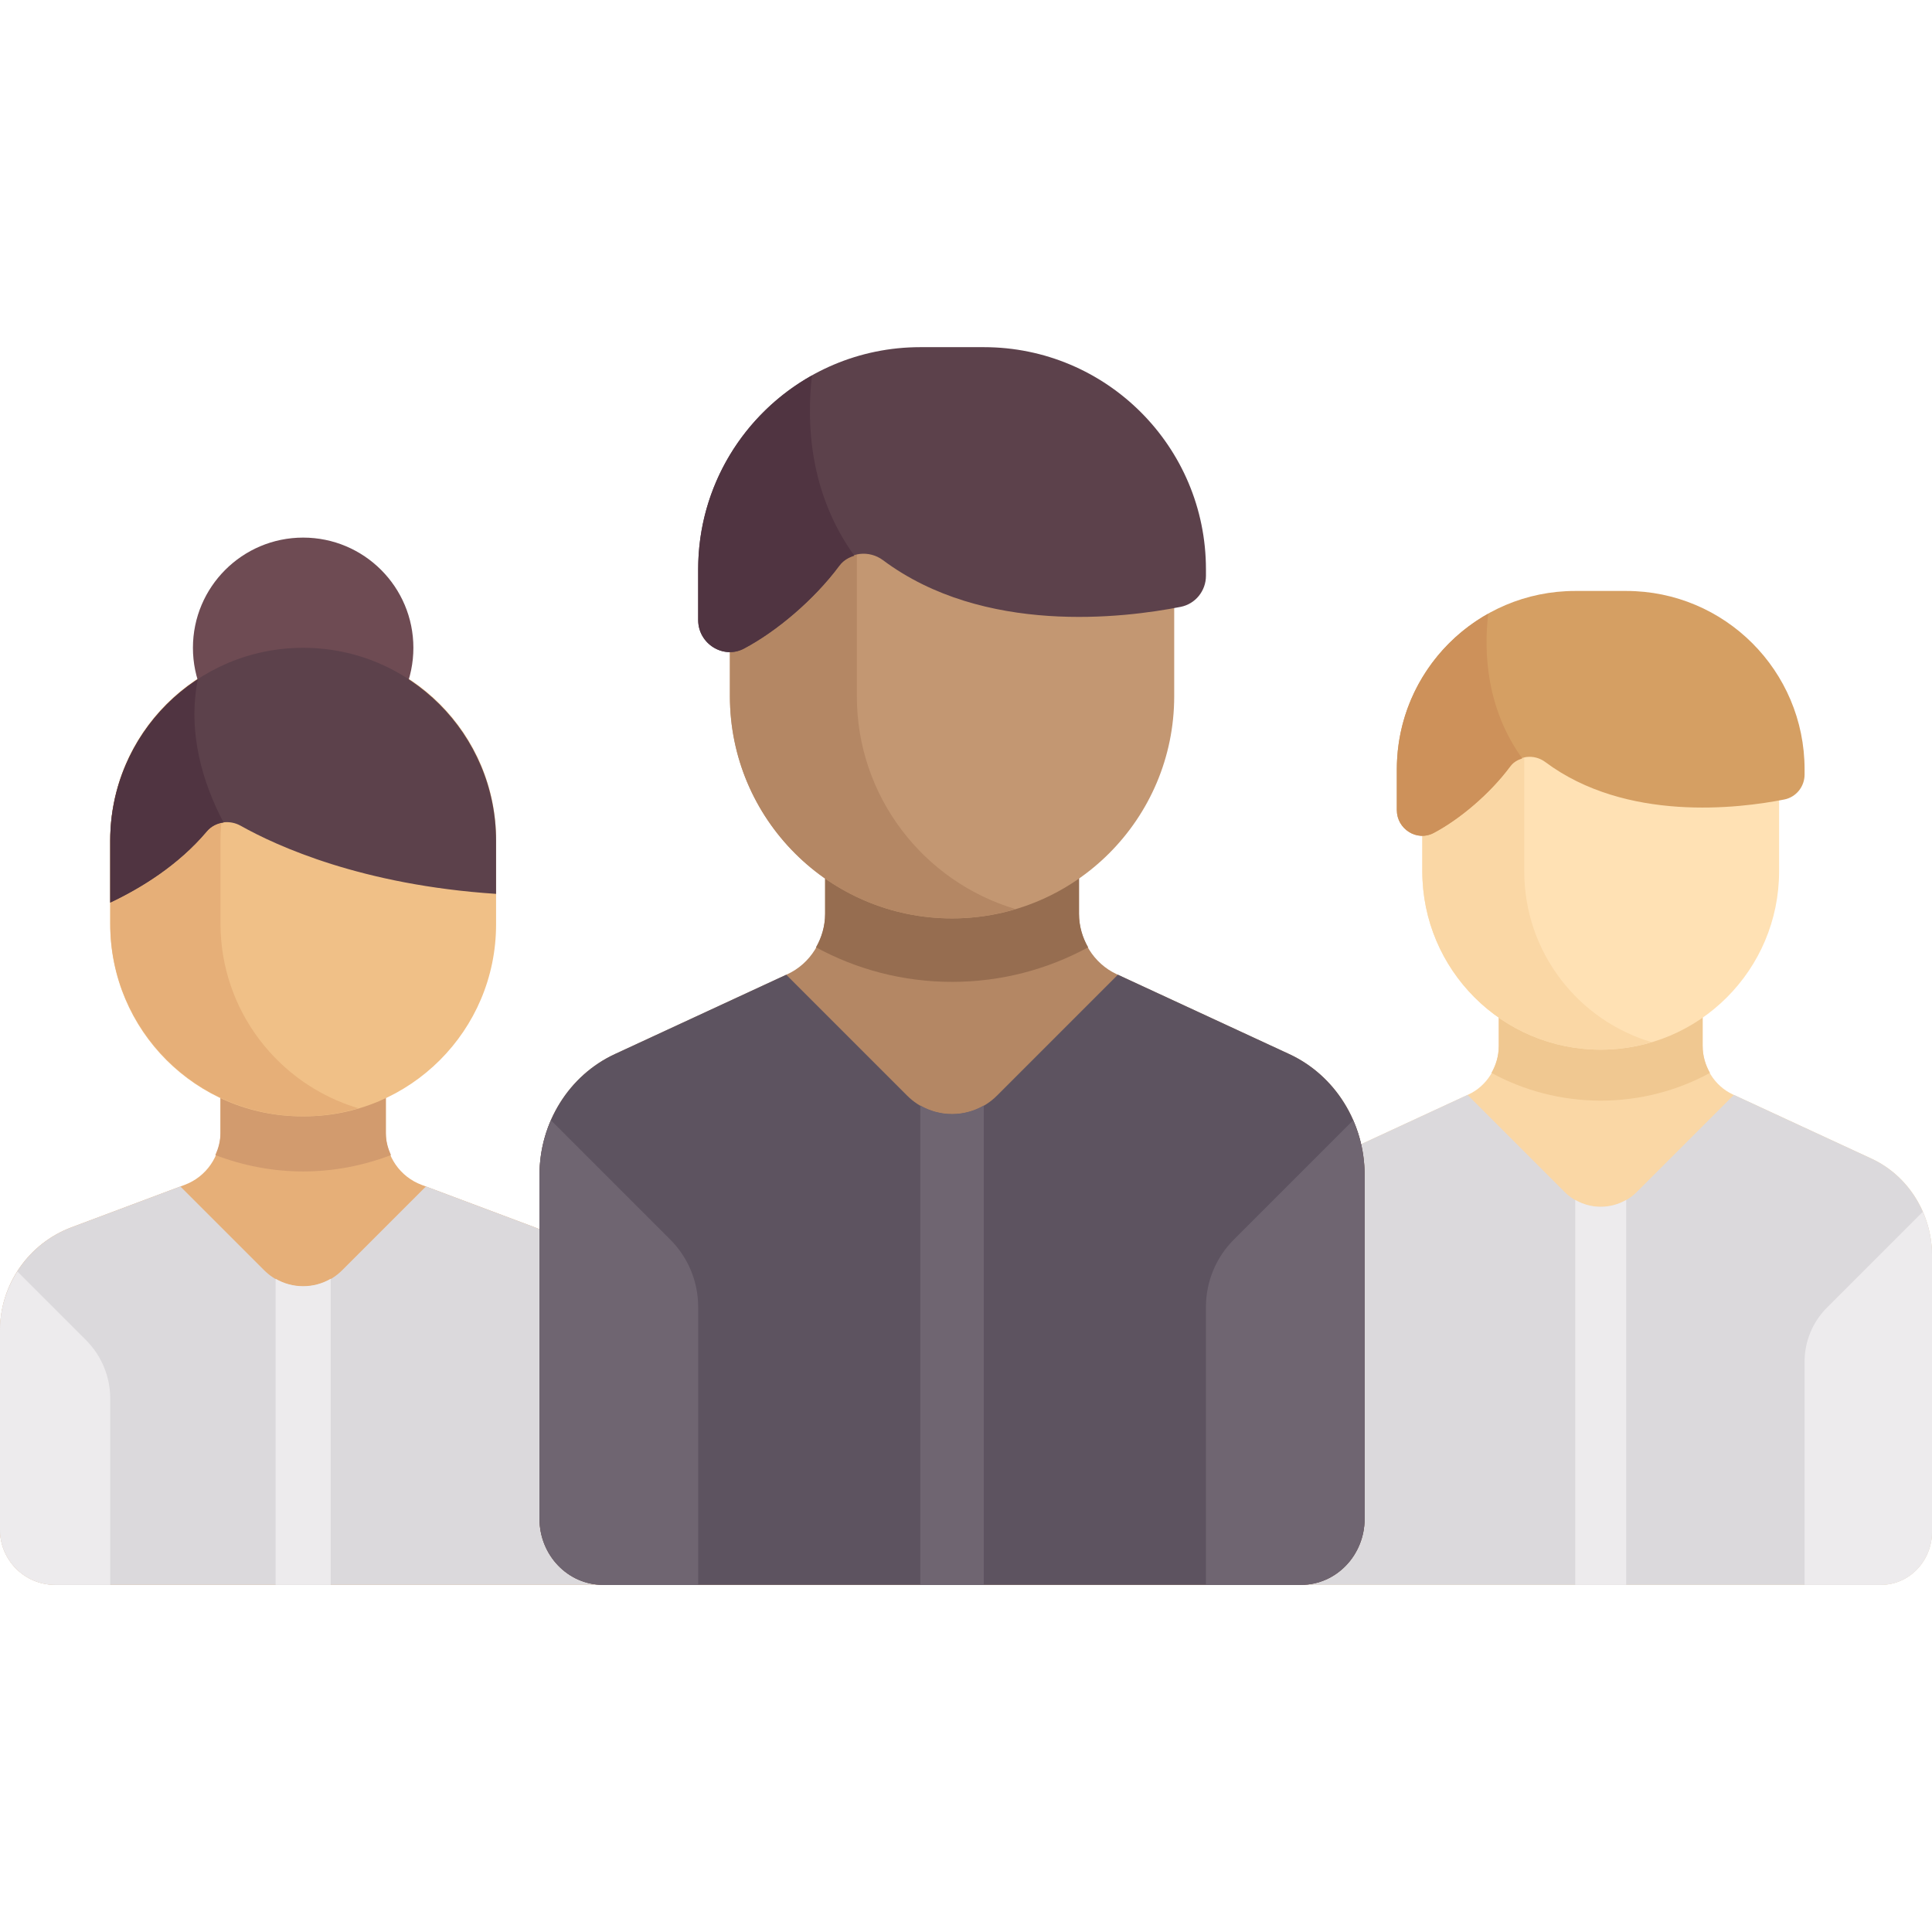 <?xml version="1.0" encoding="iso-8859-1"?>
<!-- Generator: Adobe Illustrator 19.0.0, SVG Export Plug-In . SVG Version: 6.00 Build 0)  -->
<svg version="1.1" id="Capa_1" xmlns="http://www.w3.org/2000/svg" xmlns:xlink="http://www.w3.org/1999/xlink" x="0px" y="0px"
	 viewBox="0 0 512 512" style="enable-background:new 0 0 512 512;" xml:space="preserve">
<path style="fill:#E6AF78;" d="M141.722,325.247l-29.994-11.248c-5.701-2.138-9.479-7.588-9.479-13.678v-11.787h-43.82v11.788
	c0,6.089-3.777,11.539-9.478,13.677l-29.994,11.248C7.554,329.523,0,340.423,0,352.601v52.79c0,8.067,6.54,14.607,14.607,14.607
	h146.071v-67.397C160.678,340.423,153.124,329.523,141.722,325.247z"/>
<path style="fill:#D29B6E;" d="M80.339,310.445c8.201,0,16.023-1.577,23.269-4.333c-0.793-1.811-1.359-3.73-1.359-5.791v-11.787
	h-43.82v11.788c0,2.06-0.565,3.979-1.359,5.789C64.316,308.868,72.138,310.445,80.339,310.445z"/>
<path style="fill:#DBD9DC;" d="M14.607,419.999h146.071v-67.397c0-12.178-7.554-23.078-18.957-27.354l-28.848-10.818l-22.205,22.205
	c-5.704,5.704-14.953,5.704-20.658,0L47.805,314.43l-28.849,10.818C7.554,329.523,0,340.423,0,352.601v52.79
	C0,413.459,6.54,419.999,14.607,419.999z"/>
<path style="fill:#F0C087;" d="M80.621,295.838h-0.564c-28.08,0-50.843-22.763-50.843-50.843V222.52
	c0-28.08,22.763-50.843,50.843-50.843h0.564c28.08,0,50.843,22.763,50.843,50.843v22.474
	C131.464,273.074,108.701,295.838,80.621,295.838z"/>
<path style="fill:#E6AF78;" d="M58.429,244.713v-21.911c0-23.156,15.405-42.692,36.518-48.98c-4.631-1.379-9.528-2.145-14.607-2.145
	c-28.235,0-51.125,22.889-51.125,51.125v21.911c0,28.235,22.89,51.125,51.125,51.125c5.08,0,9.976-0.766,14.607-2.145
	C73.833,287.404,58.429,267.868,58.429,244.713z"/>
<g>
	<path style="fill:#EDEBED;" d="M22.797,355.152L4.611,336.967C1.699,341.549,0,346.919,0,352.601v52.79
		c0,8.067,6.54,14.607,14.607,14.607h14.607v-49.353C29.214,364.834,26.906,359.261,22.797,355.152z"/>
	<path style="fill:#EDEBED;" d="M73.036,338.892v81.107h14.607v-81.107C83.127,341.513,77.551,341.513,73.036,338.892z"/>
</g>
<circle style="fill:#6E4B53;" cx="80.34" cy="171.68" r="29.21"/>
<path style="fill:#5C414B;" d="M29.214,222.802v16.39c8.09-3.832,17.998-9.874,25.58-18.865c2.215-2.627,6.004-3.169,9-1.486
	c9.628,5.409,32.206,15.711,67.67,18.042v-14.081c0-28.236-22.889-51.125-51.125-51.125l0,0
	C52.104,171.677,29.214,194.566,29.214,222.802z"/>
<path style="fill:#503441;" d="M52.428,179.999c-13.967,9.126-23.214,24.873-23.214,42.802v16.39
	c8.089-3.831,17.999-9.874,25.58-18.865c1.162-1.378,2.759-2.146,4.445-2.356C53.829,207.689,49.603,194.28,52.428,179.999z"/>
<path style="fill:#FAD7A5;" d="M495.957,307.047l-36.718-16.999c-4.878-2.258-8.021-7.297-8.021-12.858v-26.031H397.19v26.031
	c0,5.56-3.143,10.599-8.021,12.857l-36.719,17c-9.756,4.516-16.043,14.594-16.043,25.714v87.238h162.085
	c7.46,0,13.507-6.299,13.507-14.07v-73.167C512,321.641,505.713,311.563,495.957,307.047z"/>
<path style="fill:#DBD9DC;" d="M495.957,307.046l-36.468-16.883l-25.734,25.734c-5.275,5.275-13.827,5.275-19.102,0l-25.734-25.735
	l-36.469,16.884c-9.756,4.517-16.043,14.594-16.043,25.715v87.238l162.086-0.001c7.46,0,13.507-6.299,13.507-14.07v-73.167
	C512,321.64,505.713,311.563,495.957,307.046z"/>
<path style="fill:#F0C891;" d="M397.19,251.159v26.031c0,2.577-0.735,5.008-1.946,7.136c8.614,4.688,18.482,7.354,28.96,7.354
	s20.345-2.665,28.959-7.353c-1.211-2.128-1.946-4.56-1.946-7.137v-26.031H397.19z"/>
<path style="fill:#FFE1B4;" d="M424.204,278.173L424.204,278.173c-26.109,0-47.275-21.166-47.275-47.275v-40.522h94.55v40.522
	C471.479,257.007,450.314,278.173,424.204,278.173z"/>
<path style="fill:#FAD7A5;" d="M403.943,230.898v-40.522h-27.014v40.522c0,26.109,21.166,47.275,47.275,47.275
	c4.697,0,9.225-0.708,13.507-1.984C418.188,270.375,403.943,252.31,403.943,230.898z"/>
<path style="fill:#D59F63;" d="M430.958,156.609h-13.507c-26.109,0-47.275,21.166-47.275,47.275v10.804
	c0,5.005,5.31,8.403,9.737,6.068c6.852-3.614,14.888-10.356,20.288-17.629c2.181-2.937,6.375-3.373,9.307-1.185
	c21.43,15.992,51.279,12.316,63.346,9.932c3.145-0.621,5.379-3.409,5.379-6.614v-1.377
	C478.233,177.774,457.067,156.609,430.958,156.609z"/>
<path style="fill:#CD915A;" d="M379.913,220.756c6.852-3.614,14.888-10.356,20.288-17.629c0.826-1.113,1.979-1.748,3.205-2.136
	c-9.548-13.291-10.199-28.107-9.013-38.358c-14.442,8.09-24.218,23.52-24.218,41.251v10.804
	C370.175,219.692,375.485,223.09,379.913,220.756z"/>
<g>
	<path style="fill:#EDEBED;" d="M478.232,360.855c0-5.374,2.134-10.527,5.934-14.327l25.402-25.402
		c1.566,3.588,2.432,7.538,2.432,11.635v73.167c0,7.771-6.047,14.07-13.507,14.07h-20.261L478.232,360.855L478.232,360.855z"/>
	<path style="fill:#EDEBED;" d="M417.451,317.985v102.014h13.507V317.985C426.782,320.409,421.626,320.409,417.451,317.985z"/>
</g>
<path style="fill:#B48764;" d="M341.659,279.34l-45.724-21.169c-6.074-2.812-9.989-9.087-9.989-16.011v-32.416l-67.28,0.001v32.416
	c0,6.924-3.914,13.198-9.989,16.01l-45.725,21.169c-12.149,5.624-19.978,18.174-19.978,32.022v91.115
	c0,9.677,7.531,17.521,16.82,17.521h185.023c9.29,0,16.82-7.845,16.82-17.521v-91.114
	C361.637,297.515,353.808,284.965,341.659,279.34z"/>
<path style="fill:#5D5360;" d="M159.794,419.999l185.023-0.001c9.29,0,16.82-7.845,16.82-17.521v-91.114
	c0-13.849-7.83-26.398-19.978-32.023l-45.413-21.024L264.2,290.362c-6.569,6.569-17.219,6.569-23.788,0l-32.047-32.047
	l-45.414,21.025c-12.149,5.624-19.978,18.173-19.978,32.022v91.115C142.973,412.154,150.504,419.999,159.794,419.999z"/>
<path style="fill:#966D50;" d="M218.665,209.744v32.416c0,3.209-0.916,6.237-2.423,8.887c10.727,5.838,23.015,9.158,36.064,9.158
	c13.048,0,25.335-3.319,36.063-9.157c-1.508-2.65-2.423-5.679-2.423-8.888v-32.416L218.665,209.744z"/>
<path style="fill:#C39772;" d="M252.306,243.385L252.306,243.385c-32.514,0-58.871-26.358-58.871-58.871v-50.461h117.743v50.461
	C311.177,217.027,284.819,243.385,252.306,243.385z"/>
<path style="fill:#B48764;" d="M227.075,184.513v-50.461h-33.641v50.461c0,32.514,26.358,58.871,58.871,58.871
	c5.849,0,11.488-0.882,16.82-2.47C244.814,233.673,227.075,211.178,227.075,184.513z"/>
<path style="fill:#5C414B;" d="M260.716,92.001h-16.82c-32.514,0-58.871,26.358-58.871,58.871v13.454
	c0,6.232,6.613,10.464,12.125,7.557c8.532-4.5,18.54-12.896,25.265-21.953c2.716-3.658,7.938-4.2,11.59-1.475
	c26.687,19.914,63.858,15.337,78.885,12.369c3.916-0.773,6.699-4.245,6.699-8.236v-1.715
	C319.587,118.359,293.229,92.001,260.716,92.001z"/>
<path style="fill:#503441;" d="M197.15,171.883c8.532-4.5,18.539-12.896,25.264-21.953c1.029-1.386,2.464-2.177,3.992-2.66
	c-11.89-16.551-12.701-35.001-11.224-47.767c-17.985,10.075-30.158,29.289-30.158,51.37v13.454
	C185.024,170.559,191.637,174.791,197.15,171.883z"/>
<g>
	<path style="fill:#6F6571;" d="M185.024,346.347c0-6.692-2.658-13.109-7.39-17.841l-31.633-31.633
		c-1.95,4.468-3.028,9.387-3.028,14.488v91.115c0,9.677,7.531,17.522,16.82,17.522h25.231V346.347z"/>
	<path style="fill:#6F6571;" d="M319.586,346.347c0-6.692,2.658-13.109,7.39-17.841l31.633-31.633
		c1.95,4.468,3.028,9.387,3.028,14.488v91.115c0,9.677-7.531,17.522-16.82,17.522h-25.231L319.586,346.347L319.586,346.347z"/>
	<path style="fill:#6F6571;" d="M243.895,292.962v127.037l16.82-0.001V292.962C255.516,295.98,249.095,295.98,243.895,292.962z"/>
</g>
<g>
</g>
<g>
</g>
<g>
</g>
<g>
</g>
<g>
</g>
<g>
</g>
<g>
</g>
<g>
</g>
<g>
</g>
<g>
</g>
<g>
</g>
<g>
</g>
<g>
</g>
<g>
</g>
<g>
</g>
</svg>

